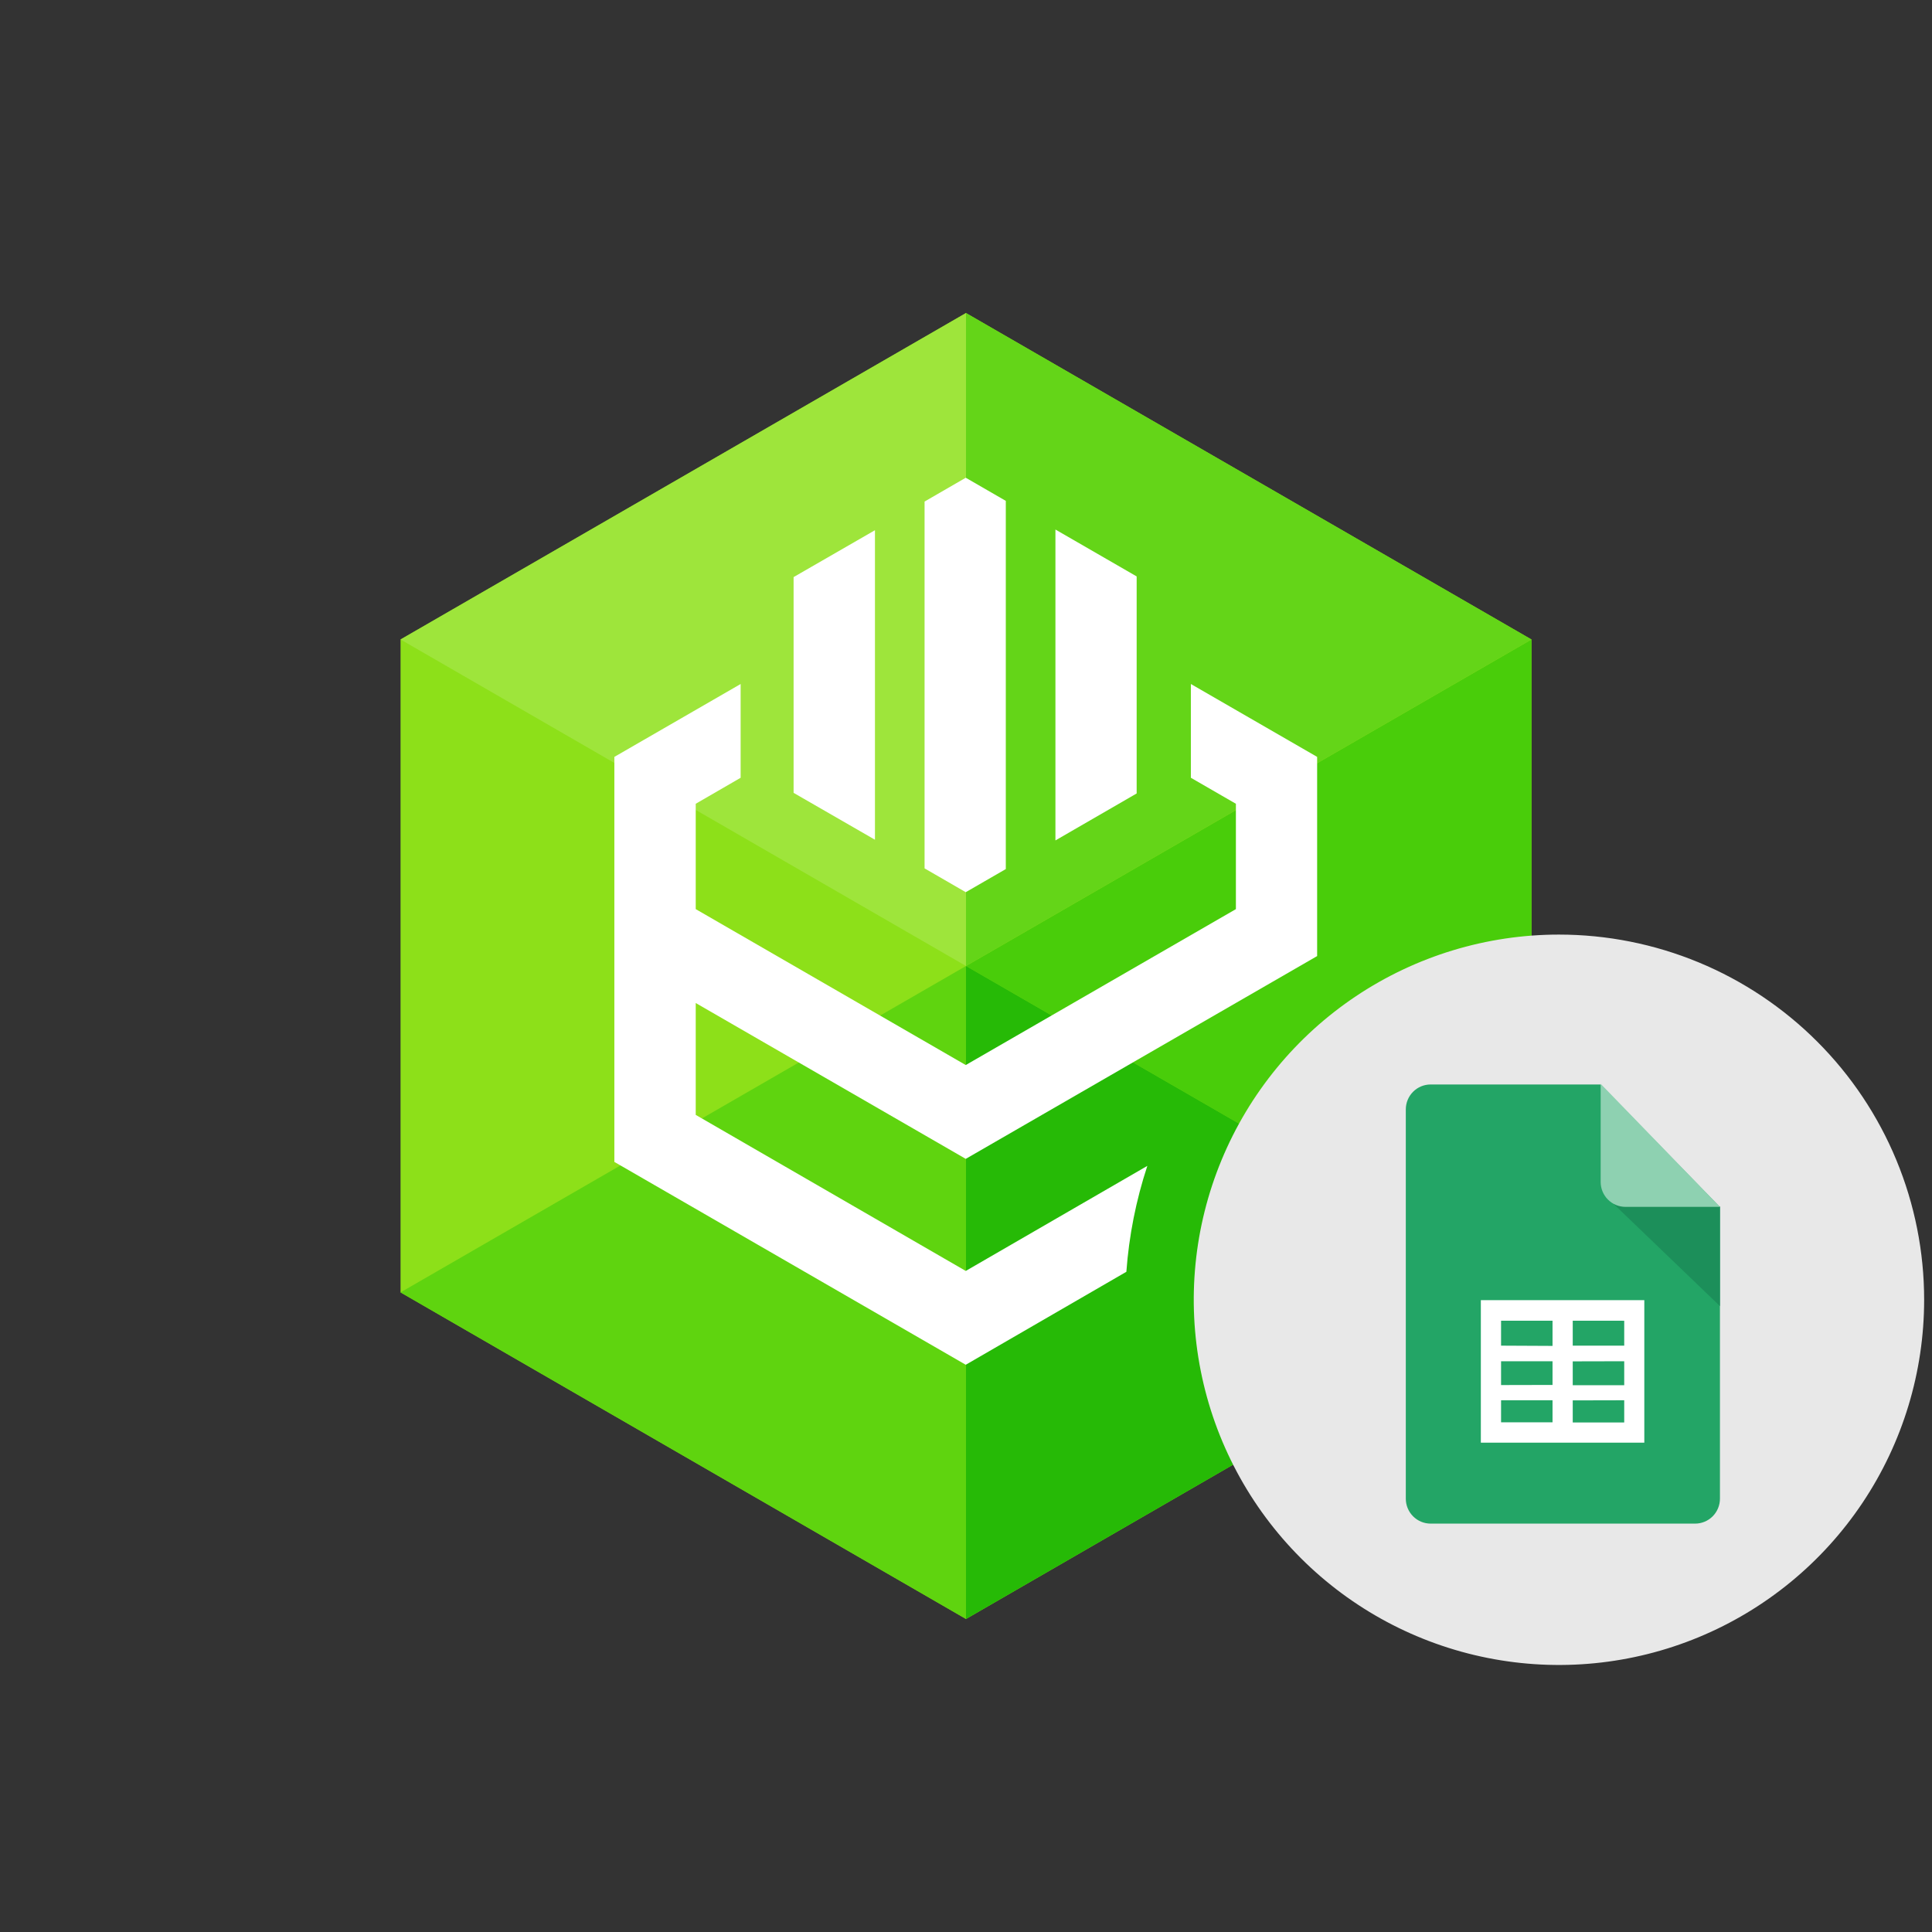 <svg viewBox="0 0 246 246" fill="none" xmlns="http://www.w3.org/2000/svg">
<rect x="0" y="0" width="246" height="246" fill="#333333" stroke="none"/>
<g clip-path="url(#clip0_913_135419)">
<path d="M195 81.425V164.559L152.47 189.117L123 206.142L51 164.559V81.425L123 39.859L195 81.425Z" fill="#8DE019"/>
<path d="M123 39.859L51 81.425L123 123V39.859Z" fill="#9EE53B"/>
<path d="M123 123L51 164.559L123 206.142V123Z" fill="#5FD40F"/>
<path d="M195 81.425L152.47 105.982L123 123L195 164.559V81.425Z" fill="#49CD0A"/>
<path d="M123 39.859V123L152.47 105.982L195 81.425L123 39.859Z" fill="#64D518"/>
<path d="M123 123V206.142L195 164.559L123 123Z" fill="#26BA06"/>
<path d="M128.068 63.776V110.658L122.969 113.602L117.725 110.57V63.862L122.969 60.83L128.068 63.776Z" fill="white"/>
<path d="M151.633 99.033V87.094L167.71 96.374V121.736L122.969 147.558L88.587 127.714V141.958L122.969 161.827L146.09 148.45C144.65 152.819 143.753 157.348 143.419 161.936L122.969 173.774L78.226 147.945V96.374L94.305 87.094V99.033L88.587 102.343V115.758L122.969 135.61L157.366 115.758V102.343L151.633 99.033Z" fill="white"/>
<path d="M101.048 100.953L111.408 106.922V67.512L101.048 73.481V100.953Z" fill="white"/>
<path d="M134.387 67.425L144.73 73.395V101.031L134.387 107.01V67.425Z" fill="white"/>
<path fill-rule="evenodd" clip-rule="evenodd" d="M245 165.503C244.999 174.699 242.272 183.689 237.162 191.336C232.053 198.982 224.79 204.942 216.294 208.461C207.797 211.98 198.448 212.901 189.428 211.106C180.408 209.312 172.123 204.884 165.62 198.381C159.117 191.878 154.688 183.593 152.894 174.573C151.099 165.553 152.02 156.204 155.539 147.707C159.058 139.211 165.017 131.948 172.663 126.838C180.31 121.729 189.3 119.001 198.496 119C204.603 119 210.65 120.202 216.293 122.539C221.935 124.876 227.061 128.301 231.38 132.62C235.698 136.938 239.124 142.064 241.46 147.707C243.797 153.349 245 159.396 245 165.503Z" fill="#E8E8E8"/>
<path d="M219 190.826C218.999 191.668 218.667 192.475 218.075 193.07C217.483 193.665 216.68 193.999 215.843 194H182.159C181.322 194 180.519 193.666 179.927 193.071C179.335 192.477 179.001 191.67 179 190.829V141.262C179 140.845 179.081 140.432 179.24 140.046C179.398 139.661 179.631 139.311 179.925 139.016C180.218 138.721 180.566 138.487 180.95 138.327C181.333 138.168 181.744 138.086 182.159 138.086H203.777L219 153.694V190.826Z" fill="#23A566"/>
<path d="M205.452 153.287L219 166.306V153.603H206.999C206.475 153.609 205.959 153.478 205.5 153.224L205.452 153.287Z" fill="#1C8F5A"/>
<path d="M219 153.669H206.966C206.129 153.668 205.327 153.334 204.735 152.739C204.143 152.144 203.81 151.337 203.81 150.495V138L219 153.669Z" fill="#8ED1B1"/>
<path fill-rule="evenodd" clip-rule="evenodd" d="M209.369 183.692H188.554V165.547H209.369V183.692ZM200.255 168.164V171.341H206.811V168.169L200.255 168.164ZM200.255 173.341V176.376H206.811V173.326L200.255 173.341ZM200.255 178.31V181.12H206.811V178.295L200.255 178.31ZM197.682 181.105V178.295H191.129V181.105H197.682ZM197.682 176.343V173.326H191.129V176.358L197.682 176.343ZM197.682 171.373V168.164H191.129V171.341L197.682 171.373Z" fill="white"/>
</g>
<defs>
<clipPath id="clip0_913_135419">
<rect width="246" height="246" fill="white"/>
</clipPath>
</defs>
</svg>
